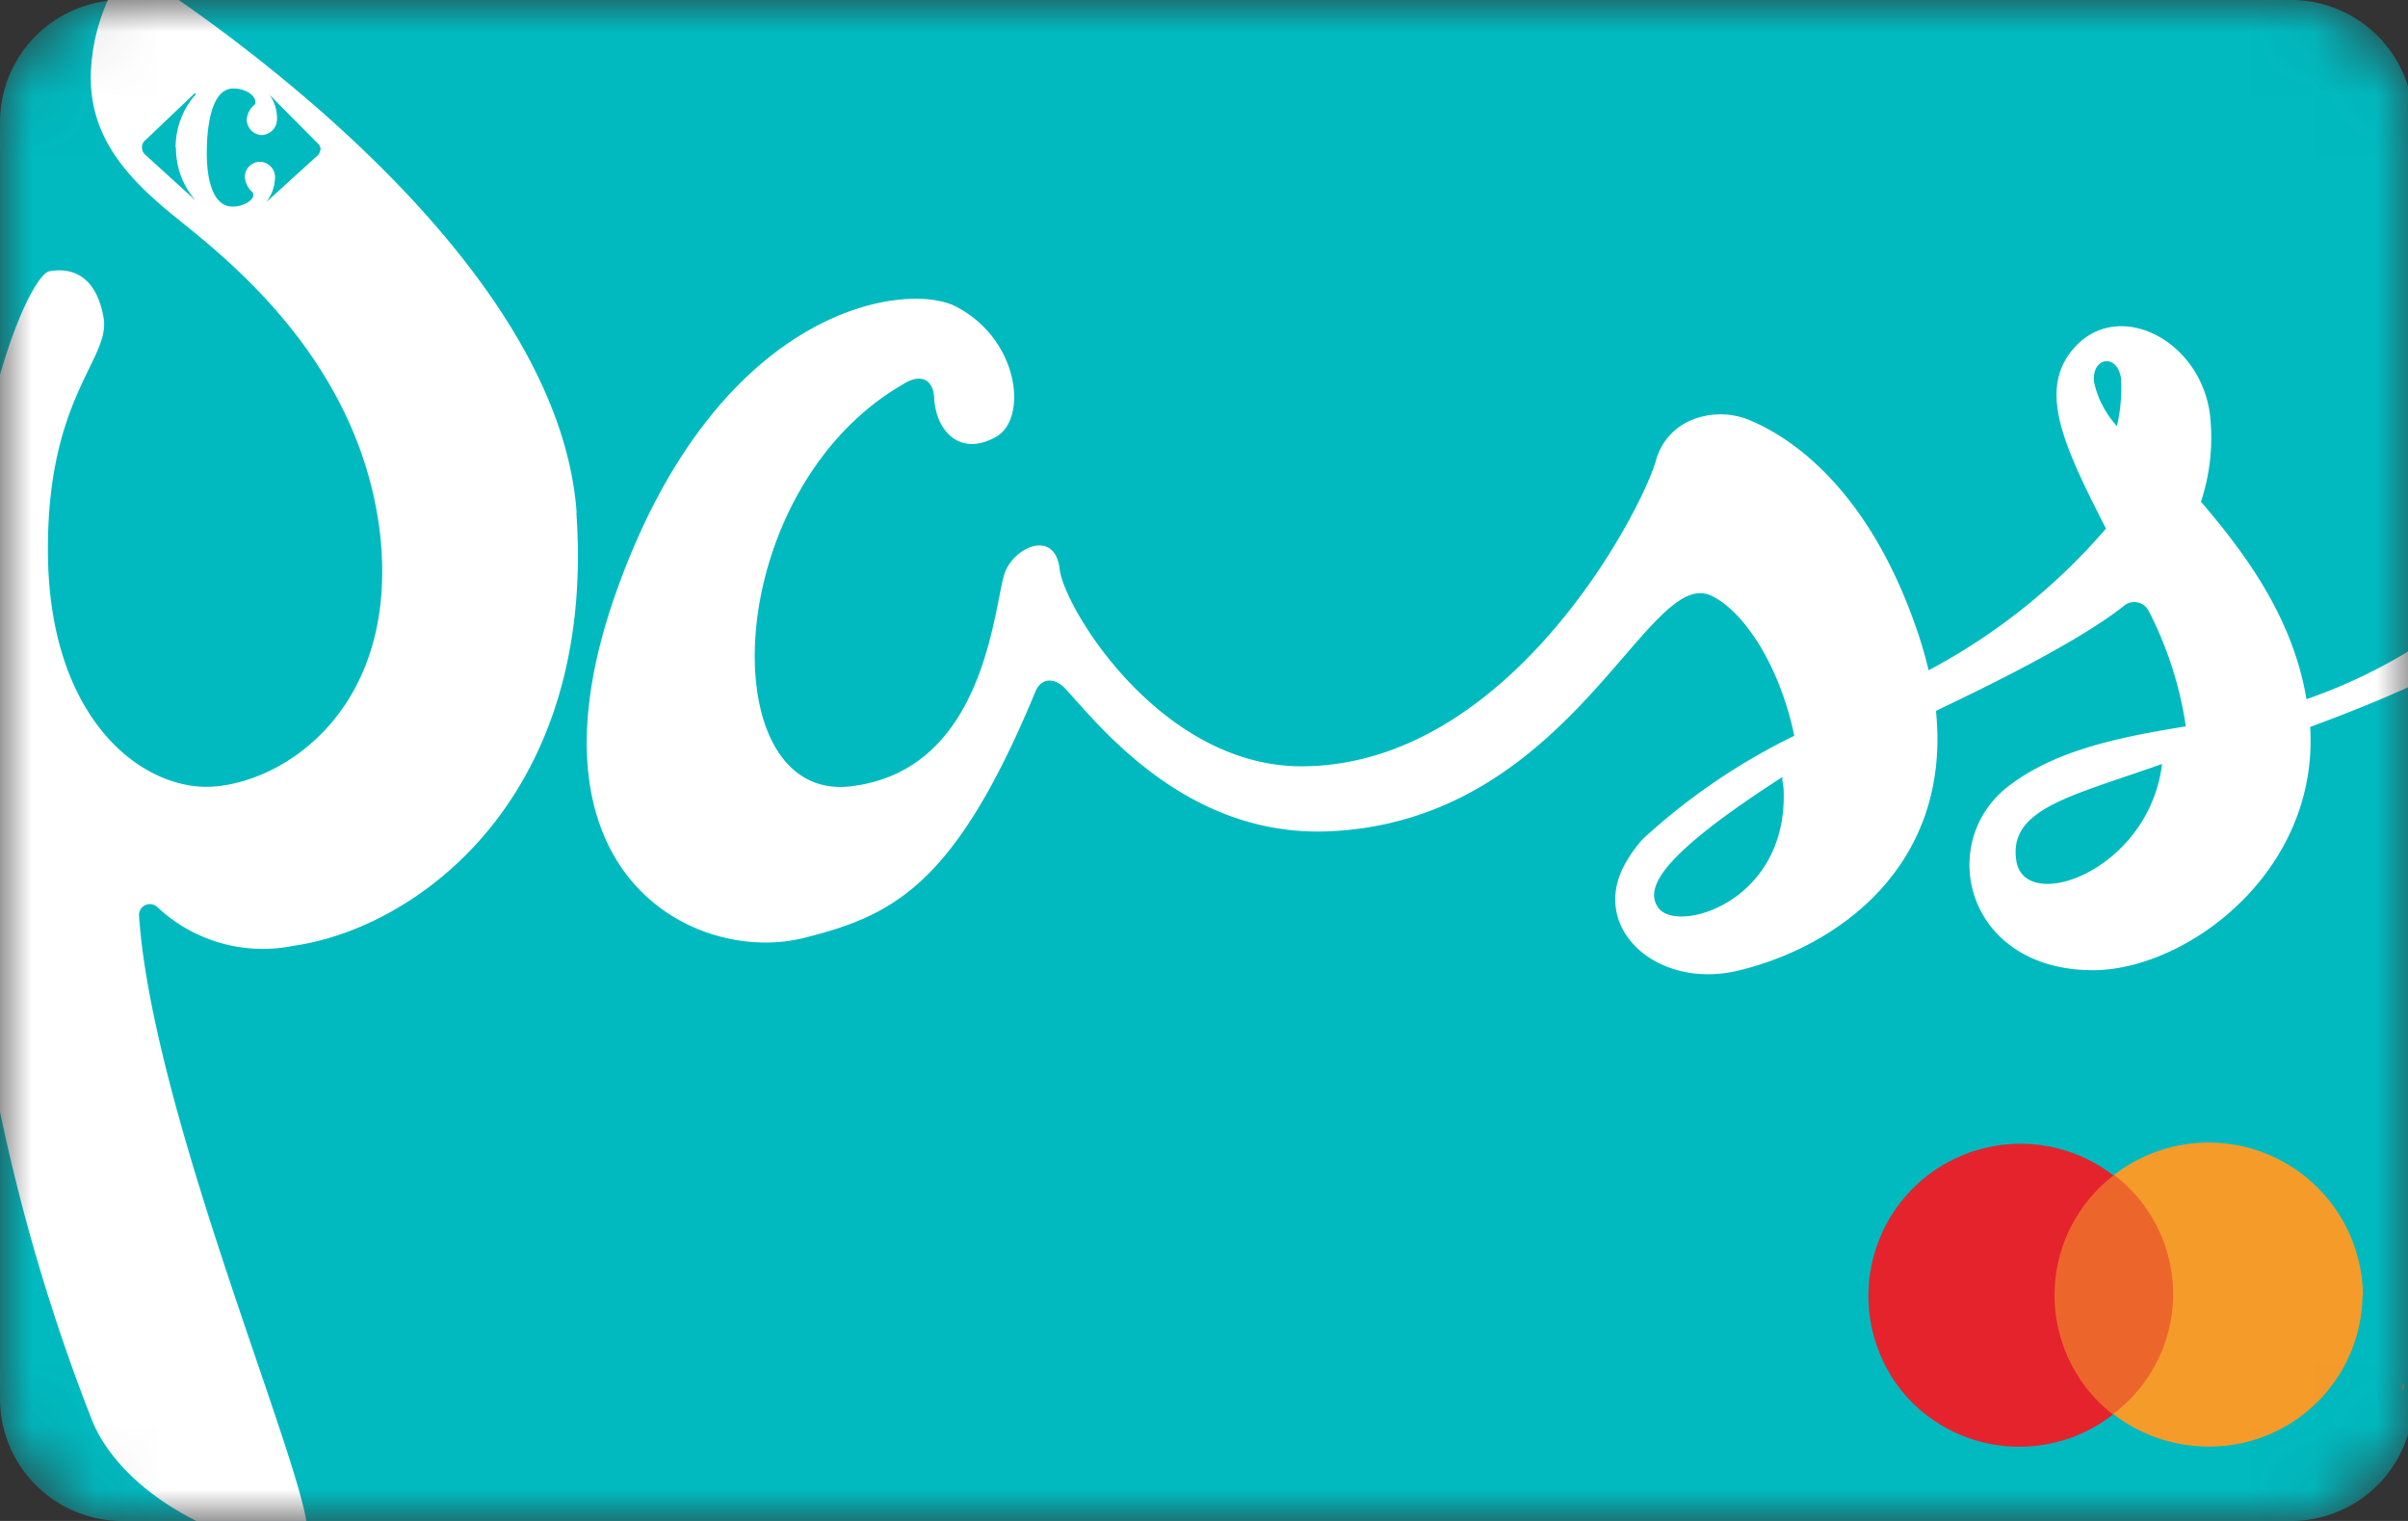 <svg xmlns="http://www.w3.org/2000/svg" fill="none" viewBox="0 0 38 24"><rect x="0" y="0" width="38" height="24" fill="#333333" stroke="none"/><mask id="A" maskUnits="userSpaceOnUse" x="0" y="0" width="39" height="24" mask-type="alpha"><path d="M36.158 0H1.927A1.93 1.93 0 0 0 0 1.927v20.145A1.93 1.93 0 0 0 1.927 24h34.231a1.93 1.93 0 0 0 1.927-1.927V1.927A1.93 1.93 0 0 0 36.158 0z" fill="#00bac0"/></mask><g mask="url(#A)"><path d="M36.158 0H1.927A1.93 1.93 0 0 0 0 1.927v20.145A1.93 1.93 0 0 0 1.927 24h34.231a1.93 1.93 0 0 0 1.927-1.927V1.927A1.93 1.93 0 0 0 36.158 0z" fill="#00bac0"/><path d="M5.055 2.352c-.001.05-.026.096-.068.124l-.788.716a.64.64 0 0 0 .139-.361c.01-.069-.01-.14-.056-.193s-.112-.084-.182-.085a.24.24 0 0 0-.236.233c.004.091.044.177.112.238.015.014.023.033.023.053-.001.086-.161.187-.339.183-.302-.009-.409-.432-.396-.93s.123-.951.436-.933c.182.004.322.11.33.201.004.018 0 .038-.011.053-.072.057-.117.141-.125.232-.001.13.098.238.227.248a.25.25 0 0 0 .25-.268c0-.133-.042-.264-.121-.371l.751.757c.038.029.061.075.06.123l-.006-.022zm-2.278-.021c-.002.308.109.605.313.836l-.787-.716c-.039-.029-.062-.075-.063-.124s.024-.096.064-.124l.771-.734c.017.009.016.015.013.02-.205.232-.317.531-.317.841l.007.001zM9.1 8.094C8.817 4.05 3.325.307 2.21-.41c-.053-.035-.119-.046-.181-.032s-.116.053-.149.107c-.27.443-.423.947-.446 1.466-.038.99.537 1.63 1.217 2.199S5.673 5.553 6 8.447c.282 2.622-1.388 3.848-2.593 3.962-1.124.106-2.664-1.032-2.651-3.771.005-2.378.976-2.966.881-3.611-.121-.716-.54-.805-.86-.746S-.854 7.07-.613 12.693a30.41 30.41 0 0 0 2.073 9.739c.644 1.518 3.08 2.274 3.37 1.849s-2.414-6.51-2.636-9.834c-.003-.072.038-.138.104-.166s.142-.013.192.039a2.43 2.43 0 0 0 2.143.604c1.947-.277 4.777-2.33 4.463-6.83l.003.001zm24.308-1.369c-.181-.197-.306-.438-.363-.699-.039-.385.356-.456.425-.068.016.257-.005.516-.063.767zm-5.262 5.718c.086 1.786-1.668 2.294-1.972 1.887-.231-.311.024-.827 1.956-2.07-.012.056.012.12.016.183zm5.973-.388c-.206 1.683-2.155 2.373-2.298 1.538s.879-1.032 2.298-1.538zm6.22-3.581c-.455-.197-.743.653-1.534 1.255a8.44 8.44 0 0 1-2.407 1.304c-.216-1.292-.968-2.301-1.665-3.116a3.23 3.23 0 0 0 .152-1.269c-.082-1.236-1.42-1.959-2.14-1.173-.607.662-.179 1.557.489 2.866-.786.913-1.735 1.671-2.799 2.236-.04-.167-.087-.339-.145-.518-.763-2.324-2.011-3.141-2.647-3.415a1.2 1.2 0 0 0-1.007.01c-.242.119-.424.335-.499.595-.202.758-2.261 4.774-5.517 4.842-2.285.06-3.831-2.506-3.897-3.107s-.652-.394-.847.006-.243 3.159-2.453 3.418-2.065-4.727.878-6.373c.243-.135.429-.037.441.246.026.513.405.939.982.609.499-.287.364-1.549-.659-2.063-.811-.39-3.81.022-5.395 4.671-1.47 4.366 1.356 5.723 3.016 5.302 1.404-.351 2.385-.823 3.653-3.885.104-.247.331-.209.481-.039.56.613 1.889 2.29 4.066 2.245 3.886-.106 5.09-4.18 6.109-3.725.445.195 1.057.974 1.321 2.214a9.99 9.99 0 0 0-2.394 1.632 2.25 2.25 0 0 0-.242.328.34.34 0 0 0-.028.049c-.583 1.022.496 2.004 1.777 1.697 1.604-.384 3.368-1.68 3.122-4.098.159-.083 2.13-.987 2.974-1.664.059-.046.136-.064.209-.048s.136.063.171.129a5.81 5.81 0 0 1 .589 1.827c-1.112.178-2.075.391-2.793.939-1.167.891-.679 2.935 1.37 2.908 1.474-.032 3.524-1.571 3.385-3.838 1.394-.515 2.806-1.13 3.646-1.932.685-.655.373-1.025.23-1.084" fill="#fff"/><path d="M34.419 18.546l-2.124-.004-.008 3.772 2.124.005.008-3.772z" fill="#ec662b"/><path d="M32.422 20.423a2.39 2.39 0 0 1 .93-1.874 2.4 2.4 0 0 0-3.25 3.506 2.4 2.4 0 0 0 3.242.266 2.39 2.39 0 0 1-.922-1.898z" fill="#e5232d"/><path d="M37.923 21.92l.016-.076.033.007h-.083l.03.006-.016.076.02-.013zm.156-.002l.019-.089-.023-.005-.014.066-.028-.065-.023-.005.001.093.014-.066.028.061.013-.063-.014.066.026.006zm-.797-1.485c-.012 1.333-1.102 2.404-2.435 2.393a2.45 2.45 0 0 1-1.499-.515c.592-.445.942-1.141.945-1.882s-.342-1.44-.931-1.889c.73-.566 1.718-.67 2.55-.269s1.365 1.239 1.377 2.163l-.007-.001z" fill="#f59b2a"/></g></svg>